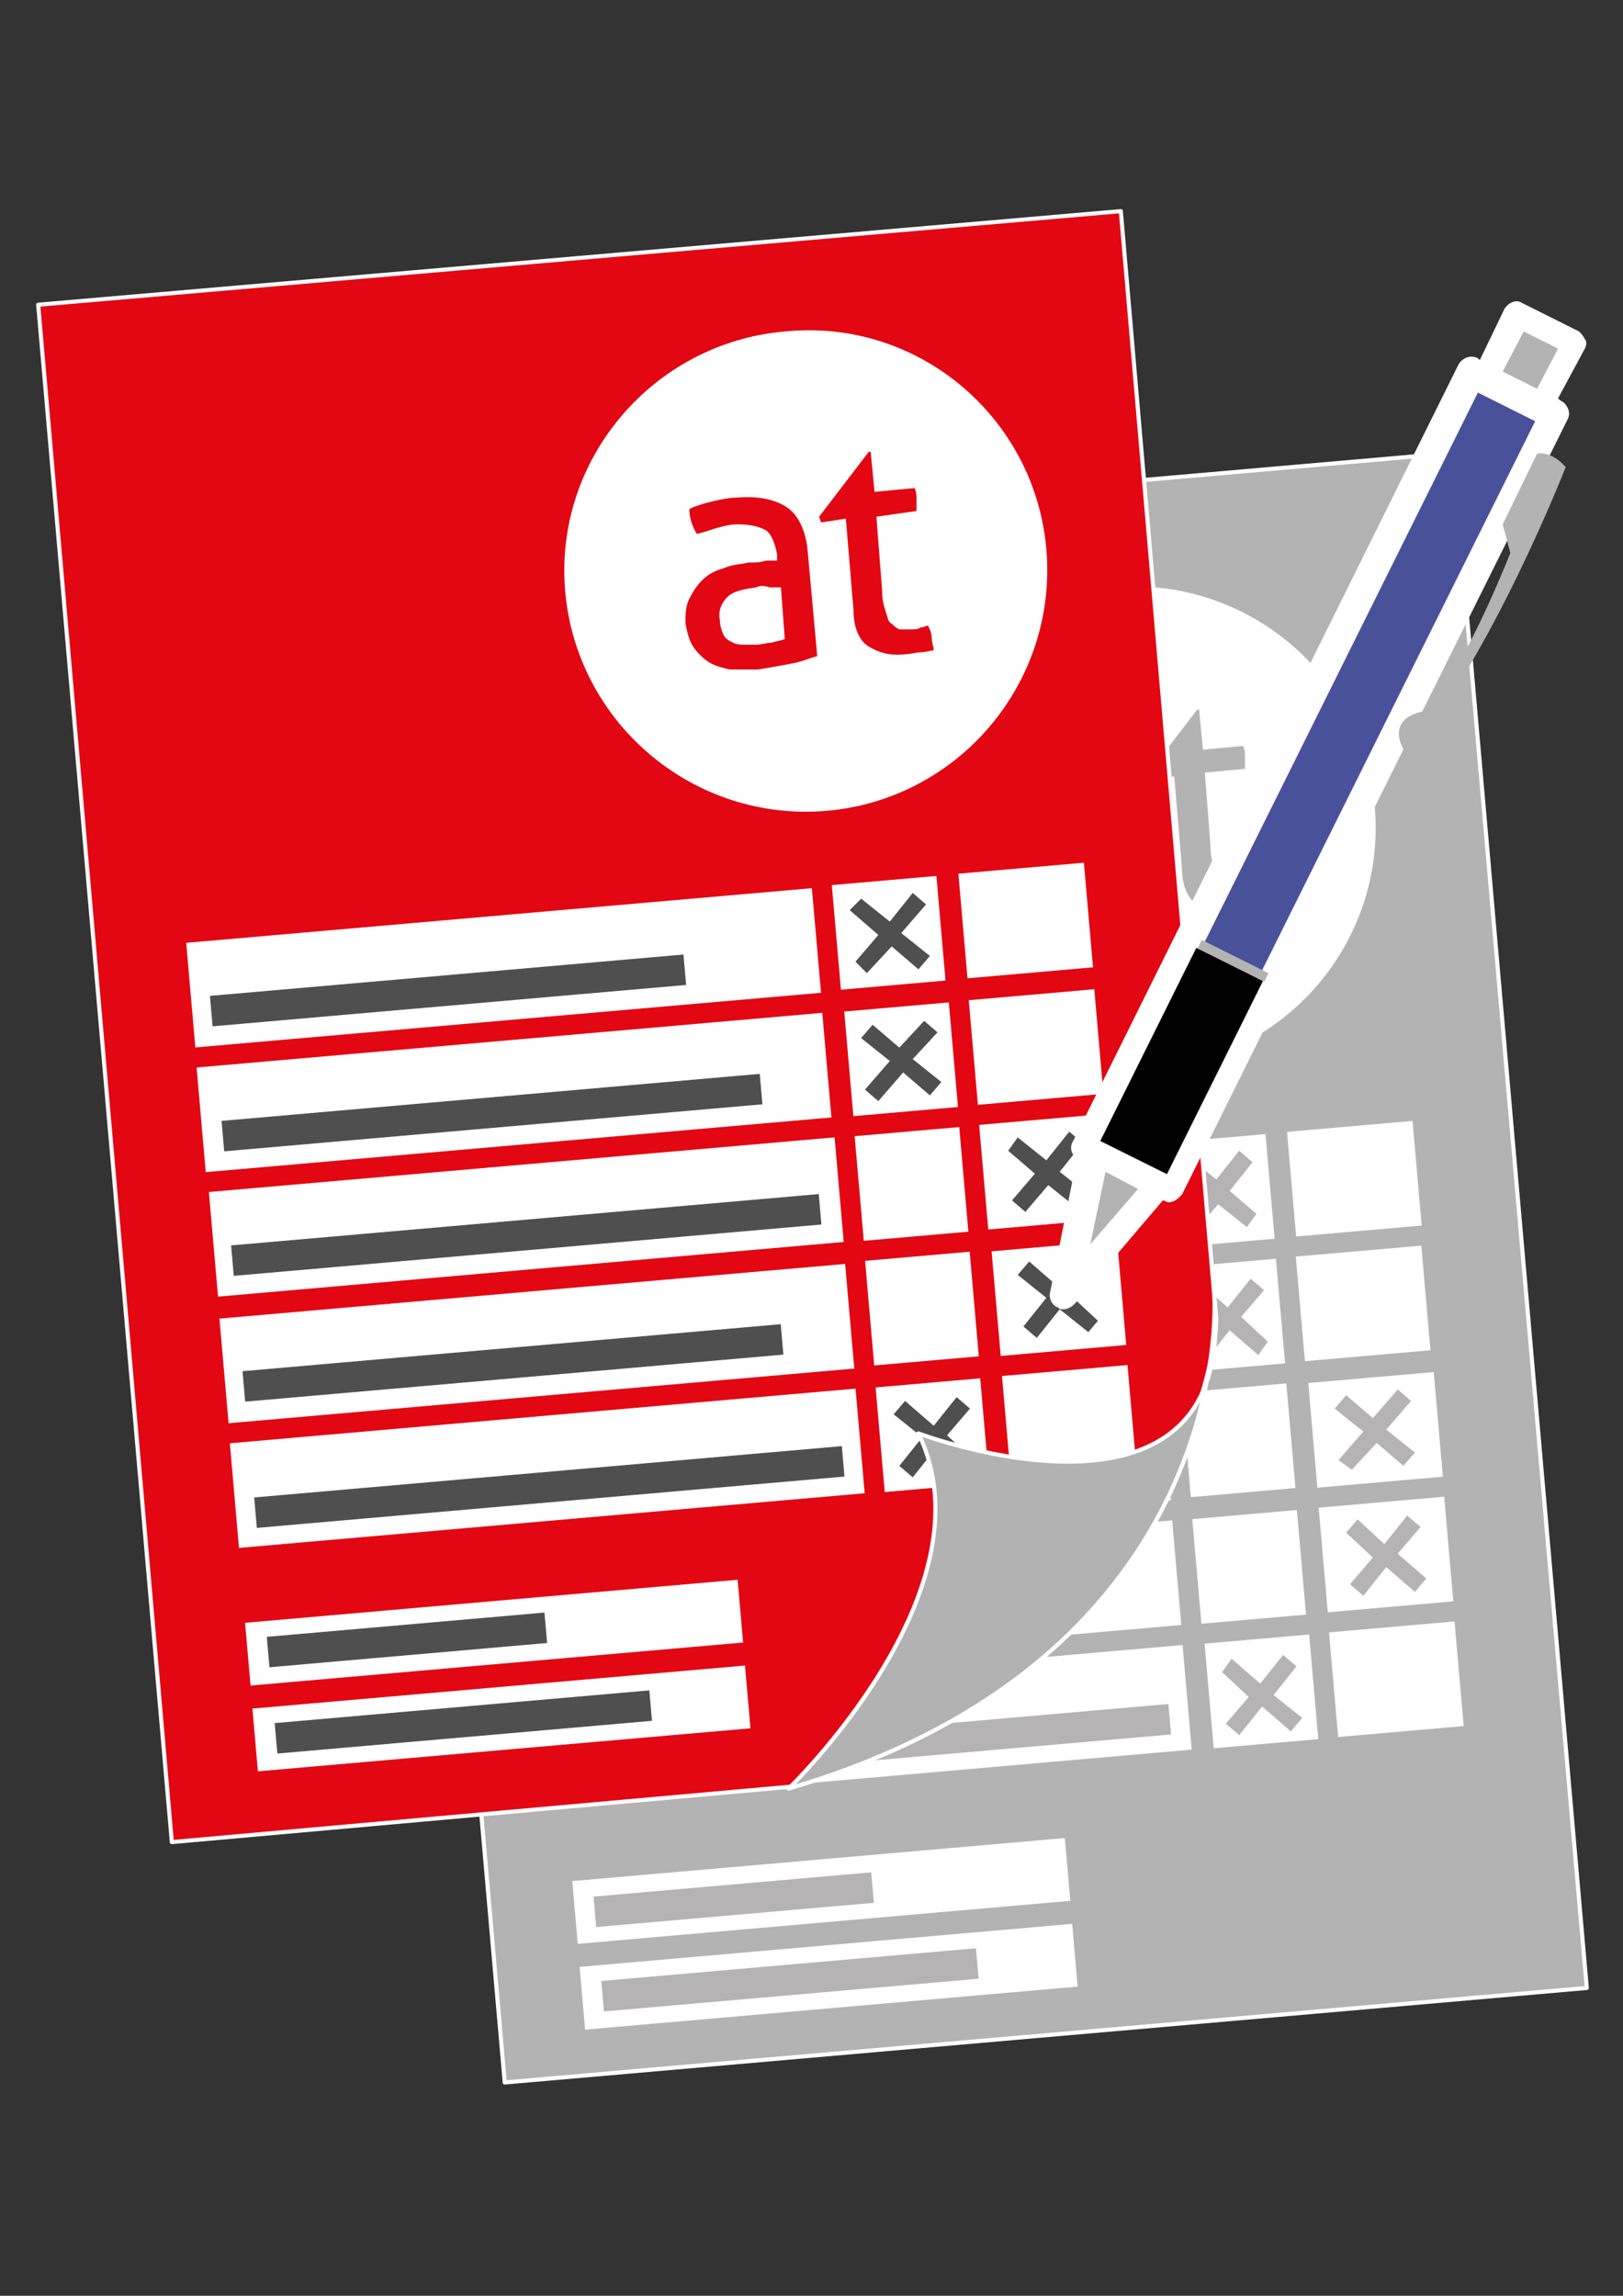 <?xml version="1.0" encoding="utf-8"?>
<!-- Generator: Adobe Illustrator 15.1.0, SVG Export Plug-In . SVG Version: 6.00 Build 0)  -->
<!DOCTYPE svg PUBLIC "-//W3C//DTD SVG 1.1//EN" "http://www.w3.org/Graphics/SVG/1.1/DTD/svg11.dtd">
<svg xmlns="http://www.w3.org/2000/svg" xmlns:xlink="http://www.w3.org/1999/xlink" version="1.1" id="Ebene_1" x="0px" y="0px" width="595.281px" height="841.891px" viewBox="0 0 595.281 841.891" enable-background="new 0 0 595.281 841.891" xml:space="preserve">
<rect x="0" y="0" width="595.281" height="841.891" fill="#333333" stroke="none"/>
<g>

		<rect x="159.65" y="182.578" transform="matrix(0.996 -0.087 0.087 0.996 -38.938 32.831)" fill="#B4B3B4" stroke="#FFFFFF" stroke-width="1.5" stroke-linecap="round" stroke-linejoin="round" stroke-miterlimit="10" width="398.47" height="565.142"/>
   <g class="type default">
		<path fill="#FFFFFF" d="M408.292,215.398c-48.322,4.202-84.74,46.922-80.539,95.945c4.203,48.323,46.924,84.74,95.945,80.538    c48.324-4.202,84.74-46.922,80.539-95.945C500.035,246.913,456.615,211.196,408.292,215.398z M420.199,334.455    c-2.803,0.7-5.604,2.101-9.805,2.801c-3.502,0.7-7.705,1.4-11.906,2.102c-3.502,0-7.004,0-10.506,0    c-2.801-0.701-5.602-1.401-7.703-2.802s-4.201-3.502-5.602-5.603c-1.402-2.102-2.102-4.902-2.803-8.404c0-3.501,0-6.303,1.4-9.104    c1.402-2.801,2.803-4.902,4.902-7.003c2.102-2.101,4.902-3.502,7.705-4.202c2.801-1.4,6.303-1.4,9.104-2.101    c2.801,0,4.201,0,6.303-0.7c1.4,0,2.801,0,4.203,0v-2.102c-0.701-4.202-2.102-7.703-4.203-9.104    c-2.801-1.401-5.602-2.102-10.504-2.102c-2.803,0-4.902,0.7-7.705,1.4c-2.1,0.701-4.201,1.401-7.002,2.102    c-1.4-2.102-2.803-5.603-2.803-9.104c2.803-1.4,5.604-2.101,8.404-2.802c2.803-0.7,6.303-1.4,9.105-1.4    c7.703-0.7,14.006,0.7,18.207,3.502c4.203,2.801,7.004,8.404,7.705,16.107L420.199,334.455z M458.015,333.754    c-1.4,0-3.502,0.701-5.602,0.701c-5.604,0.7-9.805-0.701-13.307-2.802s-5.604-7.003-5.604-13.307l-2.801-33.615l-9.104,0.7    l-0.701-1.4l18.209-23.812h0.699l1.402,14.707l14.707-1.4c0.699,1.4,0.699,2.801,0.699,4.201c0,0.701,0,1.401,0,2.102    s0,1.4,0,2.101l-14.707,1.4l2.102,27.313c0,3.502,0.699,5.603,1.4,7.703c0.701,2.102,0.701,3.502,2.102,4.202    c0.699,0.7,1.4,1.4,2.801,2.102c1.4,0,2.801,0,4.201,0c1.402,0,2.803,0,3.502-0.701c1.4,0,2.102-0.7,2.803-0.7    c0.699,1.401,1.4,2.802,1.4,4.902c0,1.401,0.699,2.802,0.699,4.202C461.517,333.053,459.416,333.053,458.015,333.754z"/>
      <path fill="#FFFFFF" d="M397.787,309.243c-4.902,0.7-8.402,1.4-10.504,3.501c-2.102,2.102-3.502,4.902-2.801,8.404    c0,2.101,0.699,4.202,1.4,5.603c0.699,1.4,2.1,2.101,3.502,2.802c1.4,0.7,2.801,0.7,4.201,0.7s2.801,0,4.201,0    c2.102,0,3.502-0.7,5.604-0.7c2.102-0.701,3.502-0.701,4.902-1.401l-2.102-18.908c-1.4,0-2.801,0-4.201,0    S398.488,309.243,397.787,309.243z"/>
	</g>
   <g>

			<rect x="189.588" y="429.708" transform="matrix(0.996 -0.087 0.087 0.996 -37.969 28.272)" fill="#FFFFFF" width="230.41" height="38.518"/>

      <rect x="427.548" y="417.489" transform="matrix(0.996 -0.087 0.087 0.996 -36.369 40.609)" fill="#FFFFFF" width="38.518" height="38.519"/>

      <rect x="477.483" y="409.301" transform="matrix(0.087 0.996 -0.996 0.087 884.211 -100.131)" fill="#FFFFFF" width="38.519" height="46.223"/>

      <rect x="194.105" y="475.377" transform="matrix(0.996 -0.087 0.087 0.996 -41.934 28.841)" fill="#FFFFFF" width="230.411" height="38.519"/>

      <rect x="431.369" y="463.221" transform="matrix(0.996 -0.087 0.087 0.996 -40.329 41.103)" fill="#FFFFFF" width="38.518" height="38.518"/>

      <rect x="477.022" y="458.734" transform="matrix(0.996 -0.087 0.087 0.996 -39.754 45.405)" fill="#FFFFFF" width="46.223" height="38.519"/>

      <rect x="197.985" y="521.802" transform="matrix(0.996 -0.087 0.087 0.996 -45.966 29.356)" fill="#FFFFFF" width="230.411" height="38.519"/>

      <rect x="435.188" y="508.952" transform="matrix(0.996 -0.087 0.087 0.996 -44.298 41.608)" fill="#FFFFFF" width="38.52" height="38.518"/>

      <rect x="481.602" y="505.098" transform="matrix(0.996 -0.087 0.087 0.996 -43.789 45.994)" fill="#FFFFFF" width="46.221" height="38.519"/>

      <rect x="201.805" y="567.534" transform="matrix(0.996 -0.087 0.087 0.996 -49.937 29.863)" fill="#FFFFFF" width="230.409" height="38.519"/>

      <rect x="439.07" y="555.377" transform="matrix(0.996 -0.087 0.087 0.996 -48.331 42.125)" fill="#FFFFFF" width="38.518" height="38.519"/>

      <rect x="485.421" y="550.829" transform="matrix(0.996 -0.087 0.087 0.996 -47.748 46.488)" fill="#FFFFFF" width="46.223" height="38.519"/>

      <rect x="205.626" y="613.265" transform="matrix(0.996 -0.087 0.087 0.996 -53.909 30.37)" fill="#FFFFFF" width="230.409" height="38.519"/>

      <rect x="443.585" y="601.048" transform="matrix(0.996 -0.087 0.087 0.996 -52.293 42.692)" fill="#FFFFFF" width="38.518" height="38.518"/>

      <rect x="489.241" y="596.56" transform="matrix(0.996 -0.087 0.087 0.996 -51.731 47.007)" fill="#FFFFFF" width="46.223" height="38.519"/>
	</g>

   <rect x="210.7" y="681.966" transform="matrix(0.996 -0.087 0.087 0.996 -59.296 28.907)" fill="#FFFFFF" width="181.387" height="23.111"/>

   <rect x="213.407" y="713.43" transform="matrix(0.996 -0.087 0.087 0.996 -62.032 29.264)" fill="#FFFFFF" width="181.386" height="23.111"/>
</g>
   <rect x="212.906" y="634.193" transform="matrix(-0.996 0.087 -0.087 -0.996 696.754 1249.17)" fill="#B5B3B4" width="216.404" height="11.205"/>
   <rect x="217.826" y="690.945" transform="matrix(-0.996 0.087 -0.087 -0.996 597.583 1367.005)" fill="#B5B3B4" width="102.249" height="11.206"/>
   <rect x="220.579" y="720.331" transform="matrix(-0.996 0.087 -0.087 -0.996 641.291 1423.868)" fill="#B5B3B4" width="137.966" height="11.206"/>
   <polygon fill="#B5B3B4" points="459.416,426.198 454.513,421.996 446.111,432.501 435.605,424.096 432.103,428.999 441.908,437.403  433.503,447.208 438.406,451.41 446.81,441.605 457.316,450.01 460.818,445.107 451.013,436.703 "/>
   <polygon fill="#B5B3B4" points="463.619,473.12 458.716,468.918 450.312,479.423 439.806,470.318 435.605,475.22 446.111,483.625  437.707,494.13 442.609,498.332 451.013,487.827 461.517,496.931 465.019,492.029 455.214,482.925 "/>
   <polygon fill="#B5B3B4" points="475.523,611.085 470.621,606.883 462.218,617.387 451.712,608.284 448.21,613.186 458.015,622.29  449.611,632.094 454.513,636.297 462.917,625.792 473.423,634.896 477.625,629.994 467.121,621.59 "/>
   <polygon fill="#B5B3B4" points="517.544,513.739 512.642,509.537 503.537,520.042 493.732,511.638 489.531,516.541 500.035,524.944  490.931,535.449 495.833,538.951 504.937,529.146 514.742,537.551 518.945,532.648 508.439,524.244 "/>
   <polygon fill="#B5B3B4" points="521.044,559.961 516.142,555.759 507.74,566.263 497.935,557.16 493.732,562.061 503.537,571.166  495.132,580.97 500.035,585.173 508.439,574.668 518.945,583.772 523.146,578.87 512.642,569.765 "/>
   <path fill="#e30613" stroke="#FFFFFF" stroke-width="1.5" stroke-linecap="round" stroke-linejoin="round" stroke-miterlimit="10" d="  M14.007,111.75l397.086-34.316l35.018,406.191c0,0,0,46.922-51.824,111.353c-23.813,30.114-104.35,60.229-104.35,60.229  L63.03,675.515L14.007,111.75z"/>
   <path class="type default" fill="#FFFFFF" d="M287.835,121.554c-48.323,4.202-84.74,46.922-80.538,95.244c4.202,48.323,46.922,84.74,95.946,80.538  c48.322-4.202,84.738-46.922,80.537-95.945C379.58,153.069,336.859,116.652,287.835,121.554z M299.742,240.61  c-2.802,0.7-5.603,2.102-9.805,2.802c-3.501,0.7-7.704,1.4-11.906,2.101c-3.501,0-7.003,0-10.505,0  c-2.801-0.7-5.603-1.4-7.704-2.801c-2.101-1.401-4.202-3.502-5.603-5.604c-1.401-2.101-2.101-4.902-2.801-8.403  c0-3.502,0-6.303,1.4-9.104c1.401-2.802,2.801-4.902,4.902-7.003c2.101-2.102,4.902-3.502,7.704-4.202  c2.801-1.401,6.303-1.401,9.104-2.102c2.801,0,4.202,0,6.303-0.7c1.401,0,2.802,0,4.202,0v-2.101  c-0.7-4.202-2.101-7.704-4.202-9.104c-2.801-1.4-5.603-2.101-10.505-2.101c-2.801,0-4.902,0.7-7.704,1.4  c-2.101,0.7-4.202,1.4-7.003,2.101c-1.4-2.101-2.801-5.603-2.801-9.104c2.801-1.401,5.603-2.102,8.404-2.802s6.303-1.4,9.104-1.4  c7.704-0.7,14.007,0.7,18.208,3.501c4.202,2.802,7.003,8.404,7.704,16.108L299.742,240.61z M337.558,239.21  c-1.4,0-3.5,0.7-5.602,0.7c-5.604,0.7-9.805-0.7-13.307-2.802c-3.502-2.101-5.602-7.003-5.602-13.306l-2.803-33.616l-9.104,1.4  l-0.701-2.101l18.209-23.812h0.701l1.4,14.707l14.707-1.4c0.699,1.4,0.699,2.802,0.699,4.202c0,0.7,0,1.4,0,2.101s0,1.401,0,2.102  l-14.707,2.101l2.102,27.313c0,3.502,0.701,5.604,1.4,7.704c0.701,2.101,0.701,3.502,2.102,4.202c0.699,0.7,1.4,1.4,2.801,2.101  c1.4,0,2.801,0,4.203,0c1.4,0,2.801,0,3.5-0.7c1.402,0,2.102-0.7,2.803-0.7c0.699,1.4,1.4,2.801,1.4,4.902  c0,1.4,0.699,2.801,0.699,4.202C341.06,238.51,339.66,239.21,337.558,239.21z"/>
   <path class="type default" fill="#FFFFFF" d="M277.331,215.398c-4.902,0.7-8.404,1.4-10.505,3.502c-2.101,2.101-3.501,4.902-2.801,8.404  c0,2.101,0.7,4.201,1.4,5.603c0.701,1.4,2.101,2.101,3.502,2.801c1.4,0.7,2.801,0.7,4.202,0.7c1.401,0,2.801,0,4.202,0  c2.101,0,3.501-0.7,5.603-0.7c2.101-0.7,3.501-0.7,4.902-1.4l-1.401-18.909c-1.4,0-2.801,0-4.202,0  C280.132,214.698,278.731,214.698,277.331,215.398z"/>
   <rect x="69.6" y="335.687" transform="matrix(0.996 -0.087 0.087 0.996 -30.232 17.457)" fill="#FFFFFF" width="230.409" height="38.518"/>
   <rect x="356.937" y="314.577" transform="matrix(0.087 0.996 -0.996 0.087 679.808 -66.512)" fill="#FFFFFF" width="38.519" height="46.221"/>
   <rect x="73.419" y="381.416" transform="matrix(0.996 -0.087 0.087 0.996 -34.203 17.964)" fill="#FFFFFF" width="230.41" height="38.519"/>
   <rect x="311.38" y="369.198" transform="matrix(0.996 -0.087 0.087 0.996 -32.611 30.308)" fill="#FFFFFF" width="38.518" height="38.519"/>
   <rect x="357.036" y="364.712" transform="matrix(0.996 -0.087 0.087 0.996 -32.017 34.591)" fill="#FFFFFF" width="46.223" height="38.518"/>
   <rect x="77.937" y="427.084" transform="matrix(0.996 -0.087 0.087 0.996 -38.166 18.531)" fill="#FFFFFF" width="230.41" height="38.518"/>
   <rect x="315.201" y="414.929" transform="matrix(0.996 -0.087 0.087 0.996 -36.573 30.806)" fill="#FFFFFF" width="38.518" height="38.519"/>
   <rect x="360.856" y="410.443" transform="matrix(0.996 -0.087 0.087 0.996 -35.996 35.107)" fill="#FFFFFF" width="46.223" height="38.519"/>
   <rect x="81.818" y="473.513" transform="matrix(0.996 -0.087 0.087 0.996 -42.199 19.047)" fill="#FFFFFF" width="230.411" height="38.519"/>
   <rect x="319.021" y="460.658" transform="matrix(0.996 -0.087 0.087 0.996 -40.533 31.303)" fill="#FFFFFF" width="38.518" height="38.519"/>
   <rect x="365.434" y="456.808" transform="matrix(0.996 -0.087 0.087 0.996 -40.022 35.684)" fill="#FFFFFF" width="46.221" height="38.519"/>
   <rect x="85.639" y="519.243" transform="matrix(0.996 -0.087 0.087 0.996 -46.168 19.553)" fill="#FFFFFF" width="230.409" height="38.519"/>
   <rect x="322.9" y="507.086" transform="matrix(0.996 -0.087 0.087 0.996 -44.575 31.826)" fill="#FFFFFF" width="38.52" height="38.519"/>
   <rect x="369.254" y="502.539" transform="matrix(0.996 -0.087 0.087 0.996 -43.994 36.191)" fill="#FFFFFF" width="46.221" height="38.519"/>
   <rect x="90.652" y="587.247" transform="matrix(0.996 -0.087 0.087 0.996 -51.498 18.084)" fill="#FFFFFF" width="181.386" height="23.111"/>
   <rect x="93.359" y="618.712" transform="matrix(0.996 -0.087 0.087 0.996 -54.23 18.439)" fill="#FFFFFF" width="181.386" height="23.11"/>
   <rect x="77.047" y="357.549" transform="matrix(-0.996 0.087 -0.087 -0.996 359.502 710.608)" fill="#4F4F4F" width="174.383" height="11.206"/>
   <rect x="81.252" y="402.348" transform="matrix(-0.996 0.087 -0.087 -0.996 395.567 798.63)" fill="#4F4F4F" width="198.195" height="11.206"/>
   <rect x="88.926" y="494.124" transform="matrix(-0.996 0.087 -0.087 -0.996 418.884 981.164)" fill="#4F4F4F" width="198.195" height="11.205"/>
   <rect x="84.71" y="447.212" transform="matrix(-0.996 0.087 -0.087 -0.996 424.555 887.094)" fill="#4F4F4F" width="216.404" height="11.206"/>
   <rect x="93.157" y="539.623" transform="matrix(-0.996 0.087 -0.087 -0.996 449.469 1070.828)" fill="#4F4F4F" width="216.403" height="11.205"/>
   <rect x="98.016" y="595.677" transform="matrix(-0.996 0.087 -0.087 -0.996 350.116 1187.273)" fill="#4F4F4F" width="102.248" height="11.205"/>
   <rect x="100.83" y="625.761" transform="matrix(-0.996 0.087 -0.087 -0.996 394.006 1245.525)" fill="#4F4F4F" width="137.965" height="11.206"/>
   <rect x="306.802" y="322.831" transform="matrix(0.996 -0.087 0.087 0.996 -28.578 29.723)" fill="#FFFFFF" width="38.518" height="38.519"/>
   <polygon fill="#4F4F4F" points="339.66,331.653 334.757,327.451 326.353,337.956 315.849,329.552 311.646,333.754 322.152,342.858  313.748,352.663 317.951,356.865 327.054,347.06 336.859,355.465 341.06,350.562 330.556,342.158 "/>
   <polygon fill="#4F4F4F" points="343.863,378.575 338.96,374.373 329.855,384.177 320.05,375.774 315.849,380.677 326.353,389.08  317.25,399.585 322.152,403.787 331.255,393.282 341.06,401.686 345.263,396.784 334.757,388.38 "/>
   <polygon fill="#4F4F4F" points="355.767,516.541 350.865,512.339 342.46,522.844 331.957,513.739 327.753,518.641 338.259,527.046  329.855,537.551 334.757,541.753 343.162,531.247 352.966,540.351 357.167,535.449 347.363,526.344 "/>
   <polygon fill="#4F4F4F" points="397.087,419.194 392.185,414.992 383.781,425.498 373.275,417.094 369.775,421.996 379.58,430.4  371.175,440.205 376.078,444.406 384.482,434.601 394.986,443.006 399.187,438.103 388.683,429.699 "/>
   <polygon fill="#4F4F4F" points="401.289,465.417 396.386,461.215 387.982,471.719 377.478,462.615 373.275,467.517 383.781,475.922  375.376,486.427 380.279,490.628 388.683,480.123 399.187,488.527 402.689,484.325 392.884,475.22 "/>
   <path fill="#B3B2B2" stroke="#FFFFFF" stroke-width="1.5" stroke-linecap="round" stroke-linejoin="round" stroke-miterlimit="10" d="  M289.236,655.906c0,0,75.636-72.834,47.623-130.262c0,0,116.955,44.121,108.551-49.723  C445.41,475.922,453.814,607.583,289.236,655.906z"/>
   <g>
	<polygon fill="#B3B3B3" points="401.289,421.996 390.785,475.22 425.8,433.901  "/>

      <rect x="467.254" y="127.084" transform="matrix(-0.895 -0.446 0.446 -0.895 790.811 757.311)" fill="#4A519B" width="34.316" height="317.254"/>

      <rect x="549.788" y="118.877" transform="matrix(-0.895 -0.446 0.446 -0.895 1005.02 500.599)" fill="#B3B3B3" width="23.111" height="26.613"/>
      <path fill="#FFFFFF" d="M581.273,124.355c-0.699-1.4-1.4-2.101-2.1-2.801l-21.01-10.505c-2.102-1.401-4.902,0-6.305,2.101   l-9.104,18.909l-0.699-0.7c-2.803-1.401-5.604,0-7.004,2.101L393.585,418.494c-1.4,2.101-0.701,4.902,1.4,6.304l-9.805,49.022   c-0.699,2.102,0.701,4.902,2.801,5.603c0.701,0.7,1.402,0.7,2.102,0.7c1.4,0,2.801-0.7,4.203-2.101l32.215-37.817   c0.699,0,1.4,0.7,2.1,0.7c2.102,0,3.502-1.401,4.902-2.802L574.97,153.769c0.701-1.4,0.701-2.802,0-4.202   c-0.699-1.4-1.4-2.101-2.801-2.801l-0.701-0.7l9.805-18.209C581.974,126.457,581.974,125.055,581.273,124.355z M405.492,429.699   l11.904,6.304l-17.508,20.31L405.492,429.699z M426.501,428.999l-21.01-10.505l136.564-274.529l21.01,10.505L426.501,428.999z    M551.16,136.261l7.703-14.707l12.605,6.303l-7.703,14.707L551.16,136.261z"/>

      <rect x="419.72" y="349.218" transform="matrix(-0.895 -0.445 0.445 -0.895 648.255 929.901)" width="27.315" height="79.143"/>

      <rect x="438.262" y="350.716" transform="matrix(-0.895 -0.446 0.446 -0.895 699.507 869.346)" fill="#B3B3B3" width="27.313" height="3.503"/>
      <path fill="#B3B3B3" d="M563.765,166.376c0,0,4.902-1.401,10.506,4.901c0,0-27.313,70.033-58.129,105.75   c0,0-9.803-12.605,5.604-16.107c0,0,11.906-7.703,32.215-58.127l-2.801-10.505L563.765,166.376z"/>
</g>
</svg>
